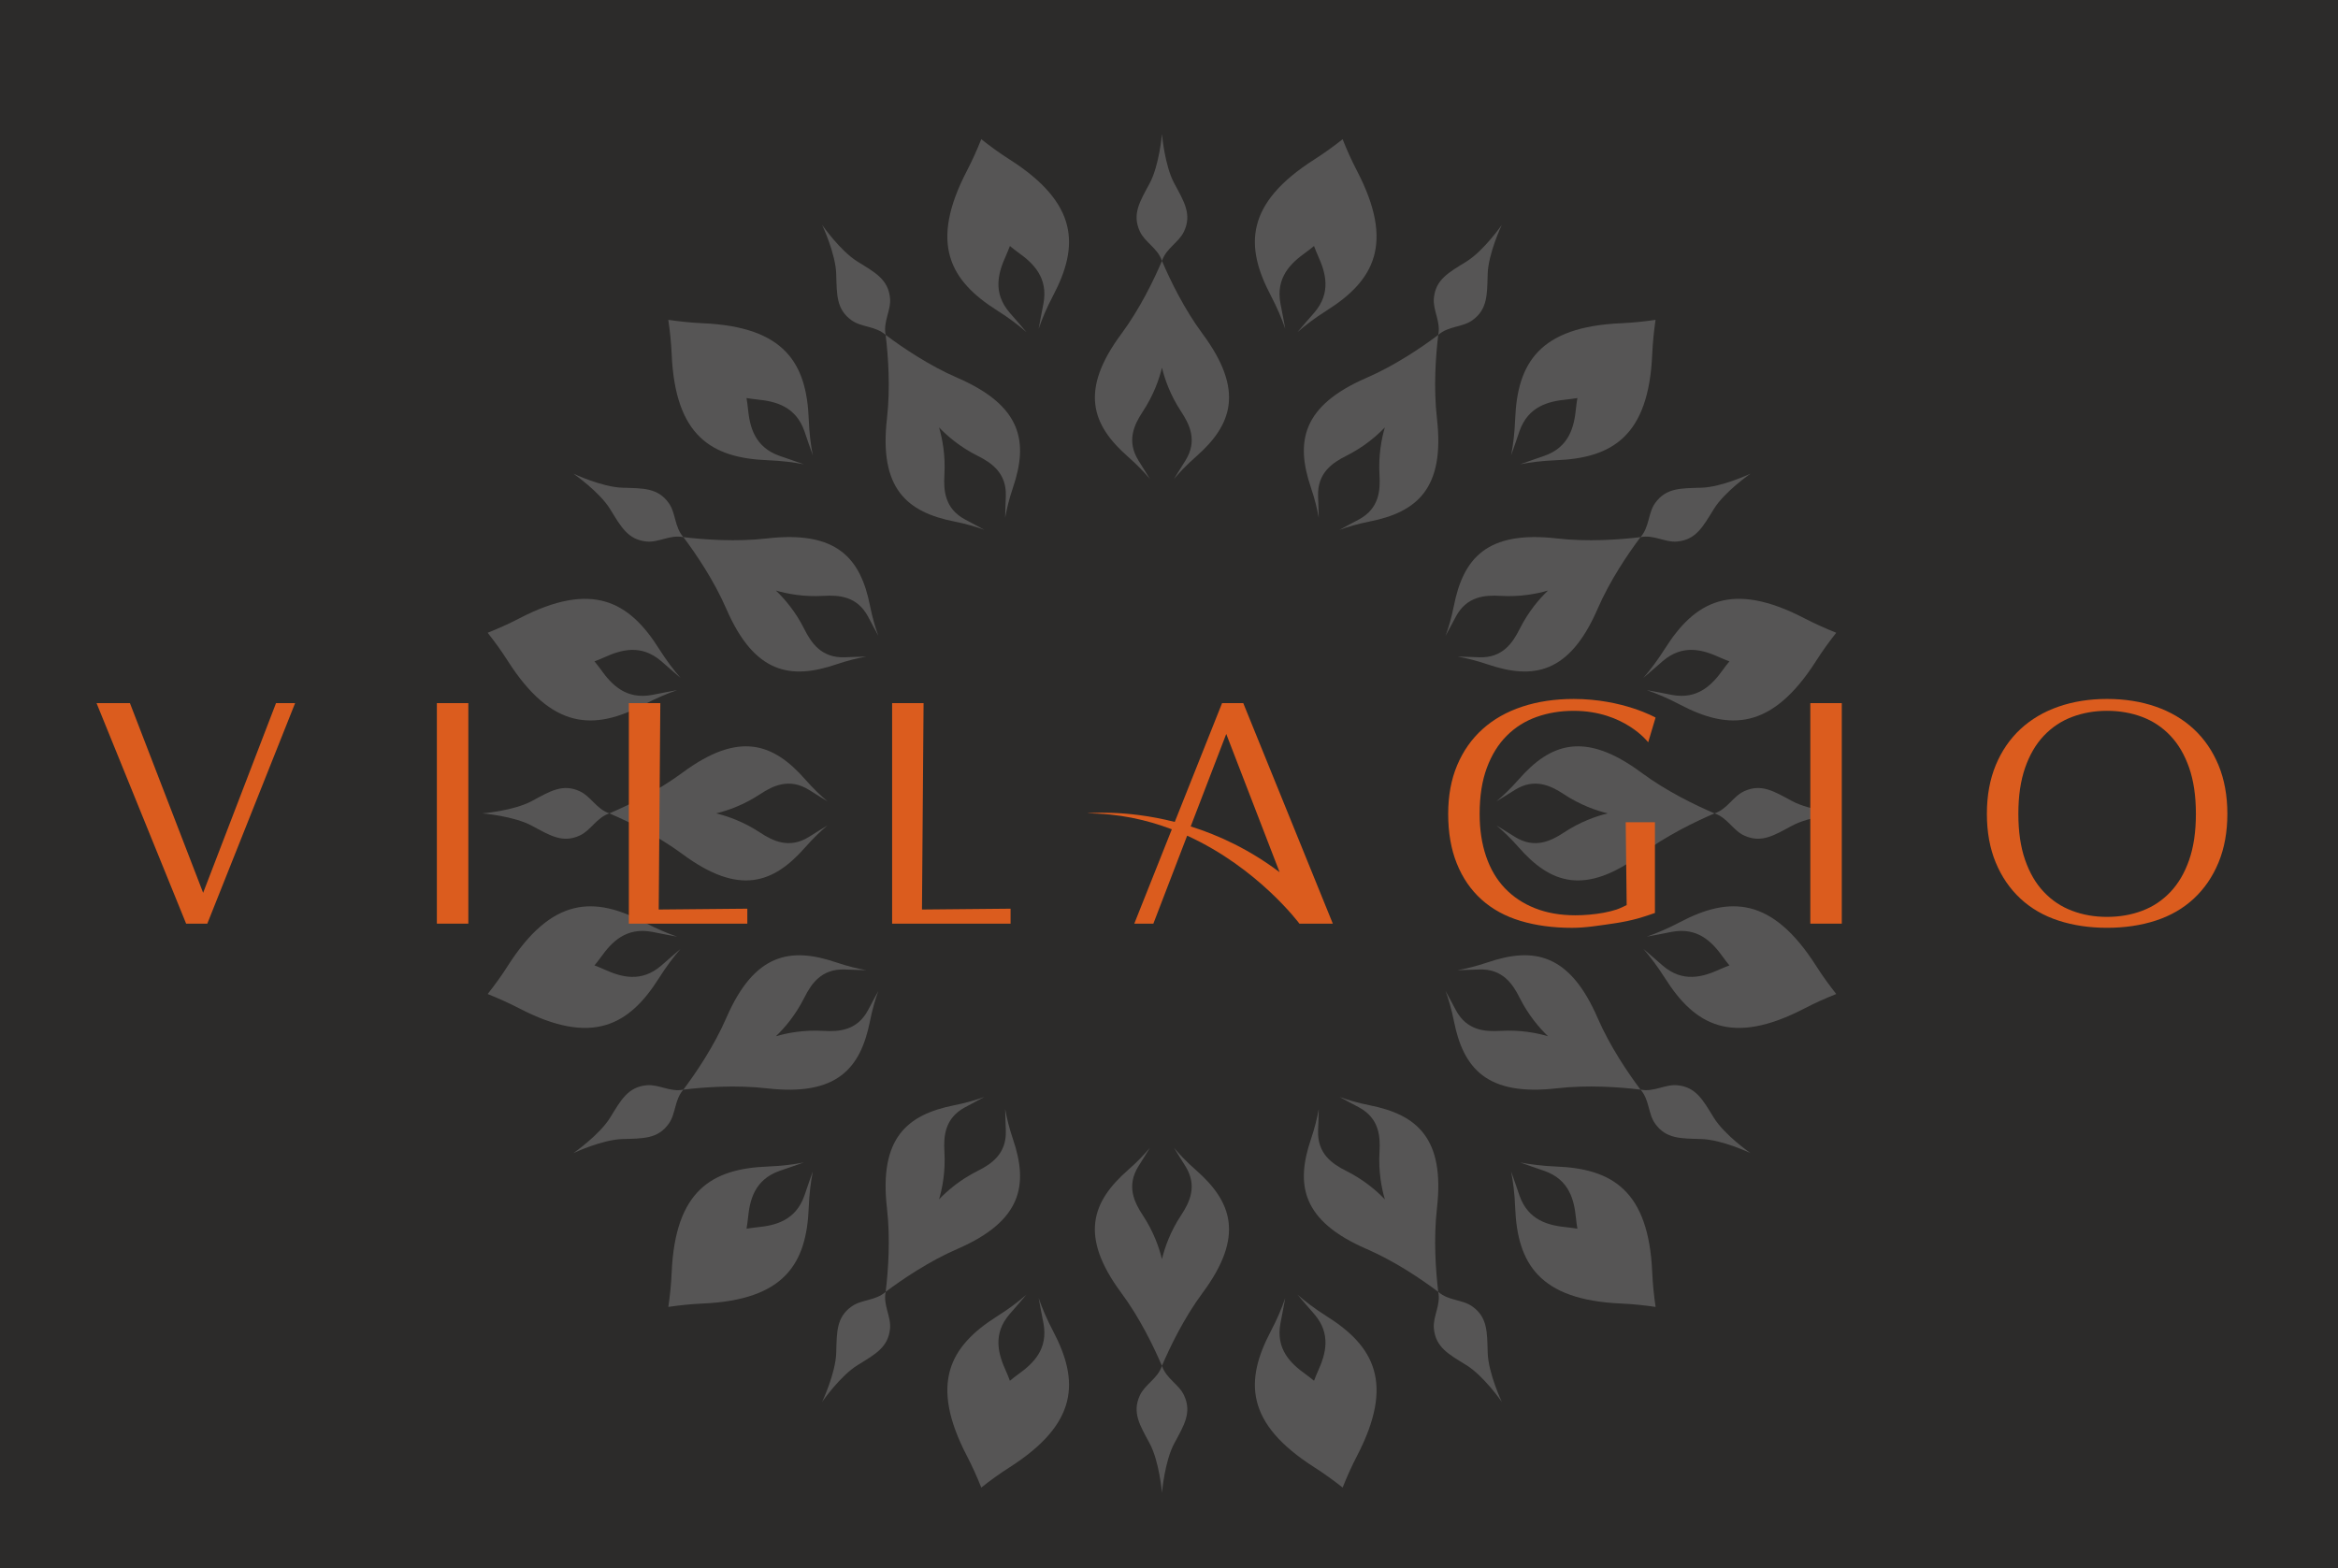 <?xml version="1.0" encoding="utf-8"?>
<!-- Generator: Adobe Illustrator 16.0.0, SVG Export Plug-In . SVG Version: 6.00 Build 0)  -->
<!DOCTYPE svg PUBLIC "-//W3C//DTD SVG 1.1//EN" "http://www.w3.org/Graphics/SVG/1.1/DTD/svg11.dtd">
<svg version="1.1" id="Layer_1" xmlns="http://www.w3.org/2000/svg" xmlns:xlink="http://www.w3.org/1999/xlink" x="0px" y="0px"
	 width="258.164px" height="173.221px" viewBox="0 0 258.164 173.221" enable-background="new 0 0 258.164 173.221"
	 xml:space="preserve">
<rect fill="#2C2B2A" width="258.164" height="173.221"/>
<g opacity="0.2">
	<g>
		<defs>
			<rect id="SVGID_1_" x="53.262" y="14.791" width="150.084" height="150.084"/>
		</defs>
		<clipPath id="SVGID_2_">
			<use xlink:href="#SVGID_1_"  overflow="visible"/>
		</clipPath>
		<path clip-path="url(#SVGID_2_)" fill="#FFFFFF" d="M158.329,32.937c-0.125,1.352,0.785,2.582,0.482,4.054h0.001
			c1.124-0.998,2.644-0.825,3.752-1.609c1.709-1.21,1.64-2.857,1.707-5.124c0.066-2.249,1.528-5.362,1.553-5.414h0.001
			c-0.031,0.044-1.997,2.869-3.912,4.052C159.983,30.088,158.522,30.852,158.329,32.937"/>
		<path clip-path="url(#SVGID_2_)" fill="#FFFFFF" d="M144.754,53.853c0.428,1.264,0.698,2.374,0.864,3.334
			c-0.011-0.746-0.048-1.516-0.076-2.412c-0.078-2.533,1.567-3.656,3.105-4.427c1.97-0.986,3.373-2.207,4.27-3.146
			c-0.366,1.245-0.721,3.071-0.591,5.27c0.102,1.717-0.048,3.704-2.28,4.902c-0.791,0.425-1.478,0.777-2.127,1.141
			c0.914-0.336,2.01-0.658,3.319-0.919c5.203-1.037,8.316-3.618,7.432-11.365c-0.391-3.411-0.139-6.905,0.141-9.239l0.001-0.002
			c-1.881,1.41-4.778,3.375-7.932,4.744C143.729,44.84,143.05,48.826,144.754,53.853"/>
		<path clip-path="url(#SVGID_2_)" fill="#FFFFFF" d="M182.807,35.327c-0.179,1.238-0.312,2.522-0.367,3.807
			c-0.397,9.06-4.445,11.454-10.609,11.695c-1.55,0.062-2.867,0.232-3.977,0.449c0.812-0.297,1.661-0.576,2.648-0.921
			c2.783-0.968,3.316-3.221,3.515-5.215c0.037-0.406,0.095-0.798,0.16-1.181h-0.004c-0.383,0.062-0.77,0.119-1.181,0.161
			c-1.989,0.198-4.247,0.732-5.215,3.514c-0.34,0.983-0.619,1.833-0.921,2.65c0.222-1.115,0.387-2.428,0.448-3.982
			C167.546,40.14,169.941,36.097,179,35.7C180.286,35.643,181.57,35.507,182.807,35.327"/>
		<path clip-path="url(#SVGID_2_)" fill="#FFFFFF" d="M187.878,53.865c-2.267,0.067-3.914-0.002-5.124,1.707
			c-0.785,1.108-0.61,2.629-1.609,3.753c1.473-0.303,2.703,0.608,4.055,0.482c2.085-0.193,2.848-1.654,4.041-3.584
			c1.182-1.915,4.007-3.88,4.051-3.911C193.242,52.335,190.127,53.798,187.878,53.865"/>
		<path clip-path="url(#SVGID_2_)" fill="#FFFFFF" d="M160.541,66.898c-0.261,1.309-0.582,2.405-0.919,3.319
			c0.365-0.651,0.718-1.336,1.142-2.127c1.198-2.232,3.185-2.382,4.902-2.28c2.198,0.13,4.025-0.225,5.27-0.591h0.001
			c-0.94,0.895-2.16,2.3-3.147,4.269c-0.771,1.538-1.893,3.184-4.426,3.106c-0.896-0.028-1.667-0.066-2.413-0.076
			c0.961,0.166,2.071,0.436,3.335,0.864c5.026,1.703,9.013,1.025,12.118-6.127c1.369-3.153,3.334-6.051,4.744-7.932l-0.002,0.002
			c-2.334,0.279-5.828,0.531-9.239,0.141C164.159,58.58,161.579,61.693,160.541,66.898"/>
		<path clip-path="url(#SVGID_2_)" fill="#FFFFFF" d="M202.759,69.883c-0.775,0.983-1.535,2.026-2.225,3.113
			c-4.874,7.642-9.574,7.694-15.034,4.822c-1.37-0.722-2.599-1.232-3.671-1.601c0.854,0.147,1.733,0.331,2.759,0.529
			c2.891,0.553,4.482-1.133,5.648-2.758c0.236-0.336,0.482-0.647,0.729-0.945c-0.364-0.137-0.729-0.283-1.106-0.453
			c-1.822-0.827-4.038-1.488-6.268,0.434c-0.793,0.68-1.459,1.28-2.125,1.838c0.746-0.855,1.549-1.913,2.38-3.222
			c3.293-5.219,7.388-7.524,15.427-3.339C200.417,68.892,201.597,69.42,202.759,69.883"/>
		<path clip-path="url(#SVGID_2_)" fill="#FFFFFF" d="M197.881,88.471c-1.997-1.075-3.389-1.959-5.291-1.084
			c-1.234,0.568-1.843,1.971-3.27,2.445v0.001c1.427,0.474,2.035,1.878,3.27,2.444c1.902,0.875,3.294-0.008,5.291-1.084
			c1.981-1.066,5.41-1.356,5.465-1.361C203.292,89.828,199.863,89.538,197.881,88.471"/>
		<path clip-path="url(#SVGID_2_)" fill="#FFFFFF" d="M167.69,86.089c-0.88,1.003-1.707,1.792-2.455,2.415
			c0.641-0.381,1.288-0.799,2.051-1.272c2.154-1.334,3.949-0.47,5.386,0.477c1.839,1.212,3.599,1.818,4.859,2.123
			c-1.261,0.306-3.021,0.912-4.859,2.125c-1.436,0.947-3.231,1.811-5.386,0.477c-0.763-0.473-1.41-0.891-2.051-1.271
			c0.748,0.623,1.575,1.412,2.455,2.414c3.501,3.988,7.293,5.395,13.558,0.754c2.759-2.043,5.911-3.572,8.072-4.498
			c-2.161-0.924-5.313-2.453-8.072-4.497C174.982,80.695,171.191,82.102,167.69,86.089"/>
		<path clip-path="url(#SVGID_2_)" fill="#FFFFFF" d="M189.241,123.443c-1.191-1.932-1.956-3.393-4.041-3.584
			c-1.351-0.125-2.581,0.783-4.054,0.48v0.002c0.999,1.123,0.825,2.645,1.609,3.752c1.21,1.709,2.856,1.641,5.124,1.707
			c2.248,0.066,5.361,1.529,5.413,1.553C193.248,127.322,190.423,125.355,189.241,123.443"/>
		<path clip-path="url(#SVGID_2_)" fill="#FFFFFF" d="M164.285,106.283c-1.264,0.428-2.374,0.699-3.334,0.865
			c0.746-0.01,1.517-0.049,2.412-0.076c2.533-0.078,3.656,1.568,4.427,3.105c0.986,1.969,2.207,3.373,3.146,4.27v-0.002
			c-1.245-0.365-3.072-0.719-5.271-0.59c-1.717,0.102-3.704-0.047-4.902-2.279c-0.424-0.791-0.776-1.477-1.141-2.127
			c0.336,0.914,0.658,2.01,0.919,3.318c1.037,5.205,3.618,8.316,11.365,7.432c3.411-0.391,6.905-0.139,9.239,0.143h0.002
			c-1.41-1.881-3.375-4.779-4.744-7.932C173.297,105.26,169.311,104.58,164.285,106.283"/>
		<path clip-path="url(#SVGID_2_)" fill="#FFFFFF" d="M202.759,109.783c-1.162,0.463-2.343,0.986-3.486,1.582
			c-8.039,4.184-12.134,1.879-15.427-3.34c-0.831-1.309-1.634-2.367-2.38-3.221c0.666,0.557,1.332,1.152,2.125,1.836
			c2.229,1.924,4.45,1.262,6.268,0.436c0.378-0.17,0.742-0.316,1.106-0.453c-0.246-0.299-0.492-0.609-0.729-0.945
			c-1.166-1.625-2.758-3.311-5.648-2.758c-1.025,0.193-1.904,0.381-2.759,0.529c1.072-0.369,2.301-0.879,3.671-1.602
			c5.46-2.873,10.16-2.82,15.034,4.822C201.224,107.756,201.984,108.801,202.759,109.783"/>
		<path clip-path="url(#SVGID_2_)" fill="#FFFFFF" d="M182.812,144.34c-1.241-0.18-2.526-0.316-3.812-0.373
			c-9.055-0.398-11.449-4.441-11.695-10.604c-0.057-1.555-0.227-2.873-0.449-3.982c0.303,0.811,0.581,1.666,0.922,2.65
			c0.973,2.781,3.226,3.314,5.215,3.514c0.41,0.041,0.803,0.098,1.186,0.16c-0.066-0.383-0.123-0.775-0.161-1.186
			c-0.198-1.988-0.731-4.242-3.514-5.211c-0.988-0.344-1.838-0.623-2.65-0.92c1.11,0.217,2.429,0.387,3.978,0.449
			c6.164,0.24,10.212,2.635,10.608,11.689C182.497,141.816,182.628,143.102,182.812,144.34"/>
		<path clip-path="url(#SVGID_2_)" fill="#FFFFFF" d="M165.826,154.822L165.826,154.822c-0.023-0.049-1.486-3.164-1.553-5.414
			c-0.068-2.268,0.002-3.914-1.708-5.125c-1.107-0.783-2.628-0.609-3.752-1.609c0.303,1.473-0.608,2.703-0.483,4.055
			c0.194,2.086,1.655,2.85,3.585,4.041C163.829,151.951,165.793,154.775,165.826,154.822"/>
		<path clip-path="url(#SVGID_2_)" fill="#FFFFFF" d="M158.812,142.674c-0.279-2.334-0.531-5.828-0.142-9.238
			c0.886-7.746-2.227-10.326-7.431-11.365c-1.31-0.262-2.405-0.582-3.32-0.918c0.651,0.363,1.337,0.715,2.127,1.141
			c2.233,1.197,2.382,3.184,2.281,4.902c-0.13,2.197,0.225,4.025,0.59,5.27c-0.896-0.939-2.3-2.16-4.269-3.146
			c-1.537-0.771-3.184-1.893-3.105-4.426c0.028-0.896,0.066-1.668,0.076-2.412c-0.166,0.959-0.437,2.07-0.864,3.334
			c-1.704,5.025-1.025,9.012,6.126,12.117c3.153,1.369,6.051,3.334,7.932,4.744L158.812,142.674z"/>
		<path clip-path="url(#SVGID_2_)" fill="#FFFFFF" d="M130.75,154.119c-0.567-1.232-1.971-1.844-2.445-3.27
			c-0.474,1.426-1.878,2.037-2.444,3.27c-0.875,1.902,0.008,3.295,1.083,5.291c1.066,1.98,1.356,5.408,1.361,5.465
			c0.004-0.053,0.294-3.482,1.361-5.465C130.742,157.414,131.625,156.021,130.75,154.119"/>
		<path clip-path="url(#SVGID_2_)" fill="#FFFFFF" d="M132.047,129.219c-1.003-0.879-1.792-1.707-2.415-2.455
			c0.382,0.641,0.8,1.289,1.272,2.051c1.334,2.154,0.47,3.951-0.477,5.387c-1.213,1.838-1.818,3.598-2.123,4.859
			c-0.307-1.262-0.912-3.021-2.124-4.859c-0.947-1.436-1.812-3.232-0.478-5.387c0.473-0.762,0.892-1.41,1.272-2.051
			c-0.623,0.748-1.412,1.576-2.415,2.455c-3.988,3.502-5.395,7.293-0.753,13.559c2.043,2.758,3.571,5.91,4.497,8.072
			c0.924-2.162,2.452-5.314,4.496-8.072C137.442,136.512,136.036,132.721,132.047,129.219"/>
		<path clip-path="url(#SVGID_2_)" fill="#FFFFFF" d="M149.838,160.805c-0.596,1.143-1.119,2.32-1.582,3.486
			c-0.983-0.779-2.027-1.535-3.113-2.23c-7.647-4.869-7.699-9.568-4.823-15.029c0.723-1.373,1.233-2.598,1.597-3.67
			c-0.146,0.855-0.331,1.729-0.523,2.754c-0.553,2.896,1.133,4.482,2.758,5.648c0.335,0.242,0.642,0.488,0.945,0.732
			c0.137-0.363,0.282-0.732,0.453-1.105c0.821-1.822,1.487-4.043-0.439-6.271c-0.68-0.789-1.275-1.455-1.833-2.125
			c0.854,0.744,1.908,1.553,3.222,2.381C151.718,148.666,154.023,152.762,149.838,160.805"/>
		<path clip-path="url(#SVGID_2_)" fill="#FFFFFF" d="M98.279,146.729c0.125-1.352-0.785-2.582-0.482-4.053h-0.001
			c-1.124,0.998-2.644,0.824-3.752,1.609c-1.709,1.209-1.64,2.855-1.707,5.123c-0.066,2.25-1.529,5.363-1.554,5.414h0.001
			c0.032-0.047,1.997-2.869,3.911-4.053C96.625,149.578,98.085,148.814,98.279,146.729"/>
		<path clip-path="url(#SVGID_2_)" fill="#FFFFFF" d="M111.853,125.814c-0.428-1.264-0.697-2.375-0.863-3.334
			c0.01,0.746,0.048,1.516,0.075,2.412c0.078,2.533-1.567,3.656-3.105,4.426c-1.969,0.986-3.373,2.207-4.269,3.146h-0.001
			c0.366-1.244,0.722-3.072,0.592-5.27c-0.103-1.717,0.048-3.705,2.279-4.902c0.791-0.426,1.478-0.777,2.127-1.141
			c-0.914,0.336-2.01,0.658-3.318,0.918c-5.204,1.037-8.317,3.619-7.433,11.365c0.392,3.412,0.14,6.906-0.141,9.24l-0.001,0.002
			c1.881-1.41,4.779-3.375,7.931-4.744C112.878,134.826,113.557,130.84,111.853,125.814"/>
		<path clip-path="url(#SVGID_2_)" fill="#FFFFFF" d="M116.292,147.031c-0.723-1.375-1.237-2.598-1.601-3.67
			c0.146,0.855,0.33,1.729,0.524,2.754c0.553,2.895-1.129,4.482-2.759,5.648c-0.331,0.242-0.643,0.486-0.939,0.732l-0.011,0.039
			l0.006-0.039c-0.132-0.363-0.279-0.732-0.449-1.104c-0.826-1.824-1.492-4.045,0.435-6.273c0.681-0.789,1.28-1.455,1.832-2.121
			c-0.85,0.742-1.907,1.549-3.221,2.375c-5.215,3.293-7.524,7.389-3.339,15.432c0.595,1.145,1.124,2.324,1.582,3.486l0.018-0.049
			l-0.013,0.049c0.978-0.779,2.026-1.535,3.112-2.229C119.112,157.191,119.164,152.492,116.292,147.031"/>
		<path clip-path="url(#SVGID_2_)" fill="#FFFFFF" d="M68.729,125.801c2.267-0.066,3.914,0.002,5.124-1.707
			c0.785-1.107,0.611-2.629,1.61-3.752c-1.474,0.303-2.703-0.607-4.056-0.482c-2.085,0.193-2.848,1.654-4.04,3.584
			c-1.183,1.914-4.007,3.881-4.052,3.91C63.367,127.33,66.48,125.869,68.729,125.801"/>
		<path clip-path="url(#SVGID_2_)" fill="#FFFFFF" d="M96.067,112.768c0.261-1.309,0.582-2.404,0.919-3.318
			c-0.365,0.65-0.716,1.336-1.142,2.127c-1.198,2.232-3.185,2.383-4.902,2.279c-2.198-0.129-4.025,0.227-5.27,0.592
			c0.939-0.895,2.159-2.301,3.146-4.27c0.771-1.537,1.893-3.184,4.426-3.105c0.897,0.027,1.667,0.066,2.413,0.076
			c-0.96-0.166-2.071-0.436-3.334-0.863c-5.027-1.703-9.013-1.025-12.119,6.127c-1.369,3.152-3.334,6.049-4.744,7.93h0.002
			c2.333-0.281,5.828-0.531,9.239-0.141C92.449,121.086,95.029,117.973,96.067,112.768"/>
		<path clip-path="url(#SVGID_2_)" fill="#FFFFFF" d="M89.75,129.381c-0.217,1.115-0.387,2.432-0.448,3.98
			c-0.241,6.164-2.636,10.207-11.695,10.605c-1.285,0.057-2.57,0.193-3.808,0.373c0.18-1.238,0.316-2.523,0.368-3.809
			c0.397-9.059,4.445-11.453,10.609-11.693c1.549-0.063,2.867-0.232,3.977-0.449c-0.812,0.297-1.661,0.576-2.649,0.92
			c-2.782,0.969-3.315,3.223-3.509,5.215c-0.043,0.406-0.1,0.799-0.161,1.182c0.383-0.063,0.77-0.117,1.181-0.16
			c1.993-0.195,4.247-0.732,5.215-3.516C89.169,131.047,89.453,130.197,89.75,129.381"/>
		<path clip-path="url(#SVGID_2_)" fill="#FFFFFF" d="M58.726,91.195c1.997,1.074,3.39,1.959,5.292,1.084
			c1.233-0.568,1.844-1.971,3.27-2.445v-0.001c-1.426-0.474-2.036-1.877-3.271-2.445c-1.901-0.875-3.294,0.009-5.291,1.084
			c-1.98,1.067-5.407,1.357-5.465,1.362h0.001C53.319,89.838,56.746,90.129,58.726,91.195"/>
		<path clip-path="url(#SVGID_2_)" fill="#FFFFFF" d="M88.918,93.576c0.88-1.002,1.707-1.791,2.456-2.414
			c-0.643,0.381-1.289,0.799-2.052,1.271c-2.154,1.334-3.95,0.471-5.387-0.477c-1.839-1.212-3.598-1.818-4.858-2.123
			c1.261-0.306,3.02-0.912,4.858-2.124c1.437-0.947,3.232-1.811,5.387-0.476c0.763,0.472,1.409,0.89,2.052,1.271
			c-0.749-0.623-1.576-1.412-2.456-2.415c-3.501-3.988-7.292-5.394-13.559-0.753c-2.759,2.043-5.91,3.572-8.071,4.497
			c2.161,0.924,5.313,2.453,8.071,4.496C81.626,98.971,85.417,97.564,88.918,93.576"/>
		<path clip-path="url(#SVGID_2_)" fill="#FFFFFF" d="M75.141,104.809c-0.746,0.85-1.549,1.908-2.376,3.217
			c-3.292,5.219-7.392,7.523-15.431,3.34c-1.144-0.59-2.324-1.119-3.486-1.582c0.774-0.984,1.535-2.027,2.225-3.113
			c4.875-7.643,9.574-7.693,15.034-4.822c1.375,0.723,2.599,1.232,3.67,1.602c-0.854-0.148-1.732-0.332-2.758-0.529
			c-2.891-0.553-4.482,1.133-5.645,2.758c-0.241,0.336-0.486,0.646-0.732,0.945c0.364,0.137,0.729,0.283,1.105,0.453
			c1.823,0.826,4.039,1.488,6.272-0.434C73.809,105.961,74.475,105.361,75.141,104.809"/>
		<path clip-path="url(#SVGID_2_)" fill="#FFFFFF" d="M67.368,56.224c1.191,1.93,1.954,3.391,4.041,3.584
			c1.351,0.125,2.58-0.785,4.054-0.482c-0.999-1.124-0.825-2.645-1.609-3.753c-1.21-1.709-2.856-1.64-5.125-1.707
			c-2.249-0.067-5.364-1.53-5.413-1.553C63.361,52.344,66.185,54.31,67.368,56.224"/>
		<path clip-path="url(#SVGID_2_)" fill="#FFFFFF" d="M92.323,73.382c1.265-0.428,2.374-0.698,3.334-0.864
			c-0.745,0.01-1.516,0.048-2.411,0.076c-2.533,0.078-3.656-1.568-4.428-3.106c-0.985-1.969-2.207-3.373-3.146-4.269v0.001
			c1.245,0.365,3.072,0.72,5.27,0.59c1.718-0.102,3.704,0.048,4.902,2.28c0.425,0.791,0.777,1.477,1.141,2.127
			c-0.336-0.914-0.657-2.01-0.919-3.319c-1.037-5.204-3.618-8.317-11.364-7.432c-3.411,0.391-6.905,0.139-9.239-0.141l-0.002-0.001
			c1.41,1.881,3.375,4.779,4.744,7.931C83.311,74.408,87.297,75.086,92.323,73.382"/>
		<path clip-path="url(#SVGID_2_)" fill="#FFFFFF" d="M72.019,76.747c1.025-0.194,1.904-0.378,2.758-0.529
			c-1.072,0.368-2.295,0.879-3.67,1.601c-5.46,2.872-10.16,2.82-15.034-4.822c-0.689-1.087-1.451-2.131-2.225-3.113
			c1.162-0.463,2.343-0.987,3.486-1.583c8.038-4.184,12.139-1.879,15.427,3.34c0.831,1.313,1.634,2.366,2.38,3.221
			c-0.666-0.557-1.332-1.152-2.121-1.837c-2.234-1.923-4.449-1.261-6.272-0.435c-0.378,0.17-0.741,0.317-1.105,0.454
			c0.246,0.297,0.492,0.609,0.731,0.945C67.536,75.613,69.128,77.3,72.019,76.747"/>
		<path clip-path="url(#SVGID_2_)" fill="#FFFFFF" d="M83.615,44.122c1.989,0.198,4.246,0.732,5.215,3.514
			c0.341,0.983,0.618,1.838,0.922,2.65c-0.223-1.11-0.389-2.428-0.449-3.982C89.061,40.14,86.662,36.097,77.607,35.7
			c-1.285-0.057-2.57-0.194-3.807-0.373l0.01,0.015l-0.015-0.015c0.184,1.237,0.315,2.522,0.373,3.812
			c0.396,9.055,4.444,11.449,10.608,11.69c1.549,0.062,2.867,0.232,3.978,0.449c-0.813-0.298-1.663-0.576-2.65-0.921
			c-2.782-0.968-3.316-3.221-3.514-5.21c-0.038-0.411-0.095-0.803-0.161-1.186h0.005C82.817,44.023,83.204,44.079,83.615,44.122"/>
		<path clip-path="url(#SVGID_2_)" fill="#FFFFFF" d="M90.783,24.845L90.783,24.845c0.022,0.048,1.487,3.164,1.553,5.413
			c0.068,2.268-0.002,3.915,1.708,5.125c1.108,0.784,2.628,0.61,3.752,1.609c-0.303-1.473,0.608-2.703,0.483-4.054
			c-0.194-2.086-1.655-2.849-3.585-4.041C92.78,27.714,90.814,24.889,90.783,24.845"/>
		<path clip-path="url(#SVGID_2_)" fill="#FFFFFF" d="M97.795,36.992c0.28,2.334,0.532,5.828,0.143,9.239
			c-0.886,7.747,2.227,10.327,7.431,11.365c1.31,0.261,2.405,0.583,3.32,0.919c-0.651-0.364-1.337-0.716-2.127-1.141
			c-2.233-1.198-2.382-3.185-2.281-4.902c0.13-2.199-0.225-4.025-0.59-5.27c0.895,0.939,2.3,2.159,4.268,3.146
			c1.538,0.771,3.185,1.893,3.106,4.426c-0.028,0.897-0.066,1.667-0.076,2.413c0.166-0.96,0.436-2.071,0.864-3.334
			c1.704-5.026,1.024-9.013-6.126-12.119c-3.153-1.369-6.051-3.334-7.933-4.744L97.795,36.992z"/>
		<path clip-path="url(#SVGID_2_)" fill="#FFFFFF" d="M125.859,25.547c0.567,1.233,1.971,1.843,2.445,3.27
			c0.474-1.427,1.878-2.037,2.444-3.27c0.875-1.903-0.008-3.294-1.083-5.291c-1.066-1.981-1.356-5.408-1.361-5.465
			c-0.005,0.057-0.295,3.484-1.361,5.465C125.867,22.253,124.984,23.644,125.859,25.547"/>
		<path clip-path="url(#SVGID_2_)" fill="#FFFFFF" d="M124.56,50.448c1.003,0.88,1.792,1.707,2.415,2.455
			c-0.381-0.641-0.799-1.288-1.271-2.051c-1.334-2.154-0.47-3.95,0.477-5.386c1.212-1.839,1.818-3.598,2.124-4.859
			c0.306,1.261,0.911,3.02,2.123,4.859c0.947,1.436,1.812,3.232,0.478,5.386c-0.474,0.763-0.892,1.41-1.272,2.051
			c0.623-0.748,1.412-1.575,2.415-2.455c3.988-3.501,5.395-7.292,0.753-13.558c-2.043-2.759-3.572-5.911-4.496-8.072
			c-0.925,2.161-2.454,5.313-4.497,8.072C119.167,43.156,120.573,46.947,124.56,50.448"/>
		<path clip-path="url(#SVGID_2_)" fill="#FFFFFF" d="M116.292,32.634c-0.723,1.374-1.237,2.603-1.601,3.675
			c0.146-0.855,0.33-1.734,0.524-2.759c0.553-2.895-1.129-4.482-2.759-5.649c-0.331-0.241-0.643-0.486-0.944-0.732
			c-0.138,0.364-0.284,0.732-0.449,1.105c-0.826,1.824-1.492,4.044,0.435,6.273c0.681,0.789,1.28,1.455,1.832,2.126
			c-0.85-0.747-1.907-1.555-3.221-2.381c-5.219-3.292-7.524-7.388-3.339-15.432c0.595-1.143,1.119-2.319,1.582-3.486
			c0.982,0.78,2.026,1.536,3.113,2.23C119.112,22.475,119.164,27.174,116.292,32.634"/>
		<path clip-path="url(#SVGID_2_)" fill="#FFFFFF" d="M146.499,34.292c-1.313,0.827-2.371,1.634-3.221,2.381
			c0.552-0.671,1.151-1.337,1.831-2.126c1.928-2.229,1.262-4.449,0.436-6.273c-0.17-0.373-0.313-0.741-0.449-1.105
			c-0.302,0.246-0.608,0.491-0.945,0.732c-1.624,1.167-3.311,2.754-2.758,5.649c0.194,1.025,0.378,1.904,0.524,2.759
			c-0.363-1.072-0.878-2.3-1.596-3.675c-2.878-5.46-2.825-10.16,4.821-15.03c1.087-0.694,2.131-1.45,3.113-2.229
			c0.458,1.166,0.987,2.342,1.582,3.486C154.022,26.905,151.717,31,146.499,34.292"/>
	</g>
</g>
<polygon fill="#DB5C1E" points="20.552,102.01 10.661,77.657 14.348,77.657 22.431,98.607 30.478,77.657 32.587,77.657 
	22.892,102.01 "/>
<rect x="48.239" y="77.656" fill="#DB5C1E" width="3.475" height="24.354"/>
<rect x="199.897" y="77.656" fill="#DB5C1E" width="3.475" height="24.354"/>
<polygon fill="#DB5C1E" points="69.439,77.656 72.913,77.656 72.736,100.451 82.52,100.359 82.52,102.01 69.439,102.01 "/>
<polygon fill="#DB5C1E" points="98.508,77.656 101.982,77.656 101.805,100.451 111.589,100.359 111.589,102.01 98.508,102.01 "/>
<path fill="#DB5C1E" d="M173.769,78.507c-1.466,0-2.83,0.225-4.094,0.674c-1.265,0.449-2.364,1.14-3.297,2.074
	c-0.935,0.933-1.666,2.115-2.198,3.545s-0.797,3.125-0.797,5.087c0,1.725,0.235,3.285,0.708,4.68s1.164,2.57,2.074,3.527
	s2.021,1.695,3.333,2.215c1.311,0.52,2.794,0.779,4.449,0.779c0.495,0,1.015-0.021,1.559-0.07c0.544-0.047,1.07-0.117,1.578-0.211
	c0.508-0.096,0.979-0.215,1.418-0.355c0.437-0.143,1.117-0.496,1.117-0.496l-0.107-9.146h3.227v10.021c0,0-1.224,0.432-1.968,0.631
	c-0.744,0.201-1.537,0.367-2.376,0.496s-1.678,0.248-2.517,0.355c-0.838,0.105-1.602,0.16-2.286,0.16c-2.104,0-4-0.256-5.69-0.764
	c-1.689-0.508-3.125-1.293-4.307-2.357c-1.182-1.063-2.092-2.387-2.729-3.971c-0.639-1.582-0.957-3.414-0.957-5.494
	c0-2.009,0.33-3.799,0.992-5.371c0.661-1.571,1.596-2.901,2.801-3.988s2.665-1.915,4.378-2.482c1.714-0.567,3.61-0.85,5.689-0.85
	c5.42,0,9.04,2.055,9.04,2.055l-0.814,2.73C181.995,81.981,179.357,78.507,173.769,78.507"/>
<path fill="#DB5C1E" d="M219.394,89.886c0-2.009,0.325-3.798,0.975-5.371c0.65-1.571,1.561-2.9,2.73-3.988
	c1.17-1.086,2.569-1.914,4.2-2.482c1.632-0.567,3.415-0.85,5.354-0.85c1.961,0,3.758,0.283,5.389,0.85
	c1.63,0.568,3.031,1.396,4.201,2.482c1.169,1.088,2.079,2.417,2.729,3.988c0.649,1.573,0.975,3.362,0.975,5.371
	c0,2.008-0.325,3.799-0.975,5.372c-0.65,1.572-1.561,2.9-2.729,3.988c-1.17,1.088-2.571,1.896-4.201,2.428
	c-1.631,0.531-3.428,0.797-5.389,0.797c-1.938,0-3.722-0.266-5.354-0.797c-1.631-0.531-3.03-1.34-4.2-2.428s-2.08-2.416-2.73-3.988
	C219.719,93.686,219.394,91.895,219.394,89.886 M242.473,89.886c0-1.961-0.248-3.657-0.744-5.087
	c-0.497-1.43-1.188-2.611-2.075-3.545c-0.886-0.933-1.926-1.625-3.119-2.074c-1.194-0.448-2.488-0.674-3.882-0.674
	c-1.371,0-2.653,0.226-3.846,0.674c-1.194,0.449-2.234,1.141-3.12,2.074c-0.887,0.934-1.577,2.115-2.074,3.545
	c-0.496,1.43-0.744,3.126-0.744,5.087c0,1.961,0.248,3.659,0.744,5.086c0.497,1.432,1.188,2.613,2.074,3.545
	c0.886,0.936,1.926,1.627,3.12,2.074c1.192,0.451,2.475,0.674,3.846,0.674c1.394,0,2.688-0.223,3.882-0.674
	c1.193-0.447,2.233-1.139,3.119-2.074c0.887-0.932,1.578-2.113,2.075-3.545C242.225,93.545,242.473,91.848,242.473,89.886"/>
<path fill="#DB5C1E" d="M137.282,77.656h-2.34l-5.224,13.122c-5.562-1.417-9.694-0.943-9.694-0.943c3.451,0,6.589,0.699,9.37,1.756
	l-4.146,10.422h2.107l3.732-9.717c7.831,3.559,12.398,9.717,12.398,9.717h3.687L137.282,77.656z M131.478,91.275l3.925-10.215
	l5.892,15.27C137.963,93.816,134.56,92.244,131.478,91.275"/>
</svg>
